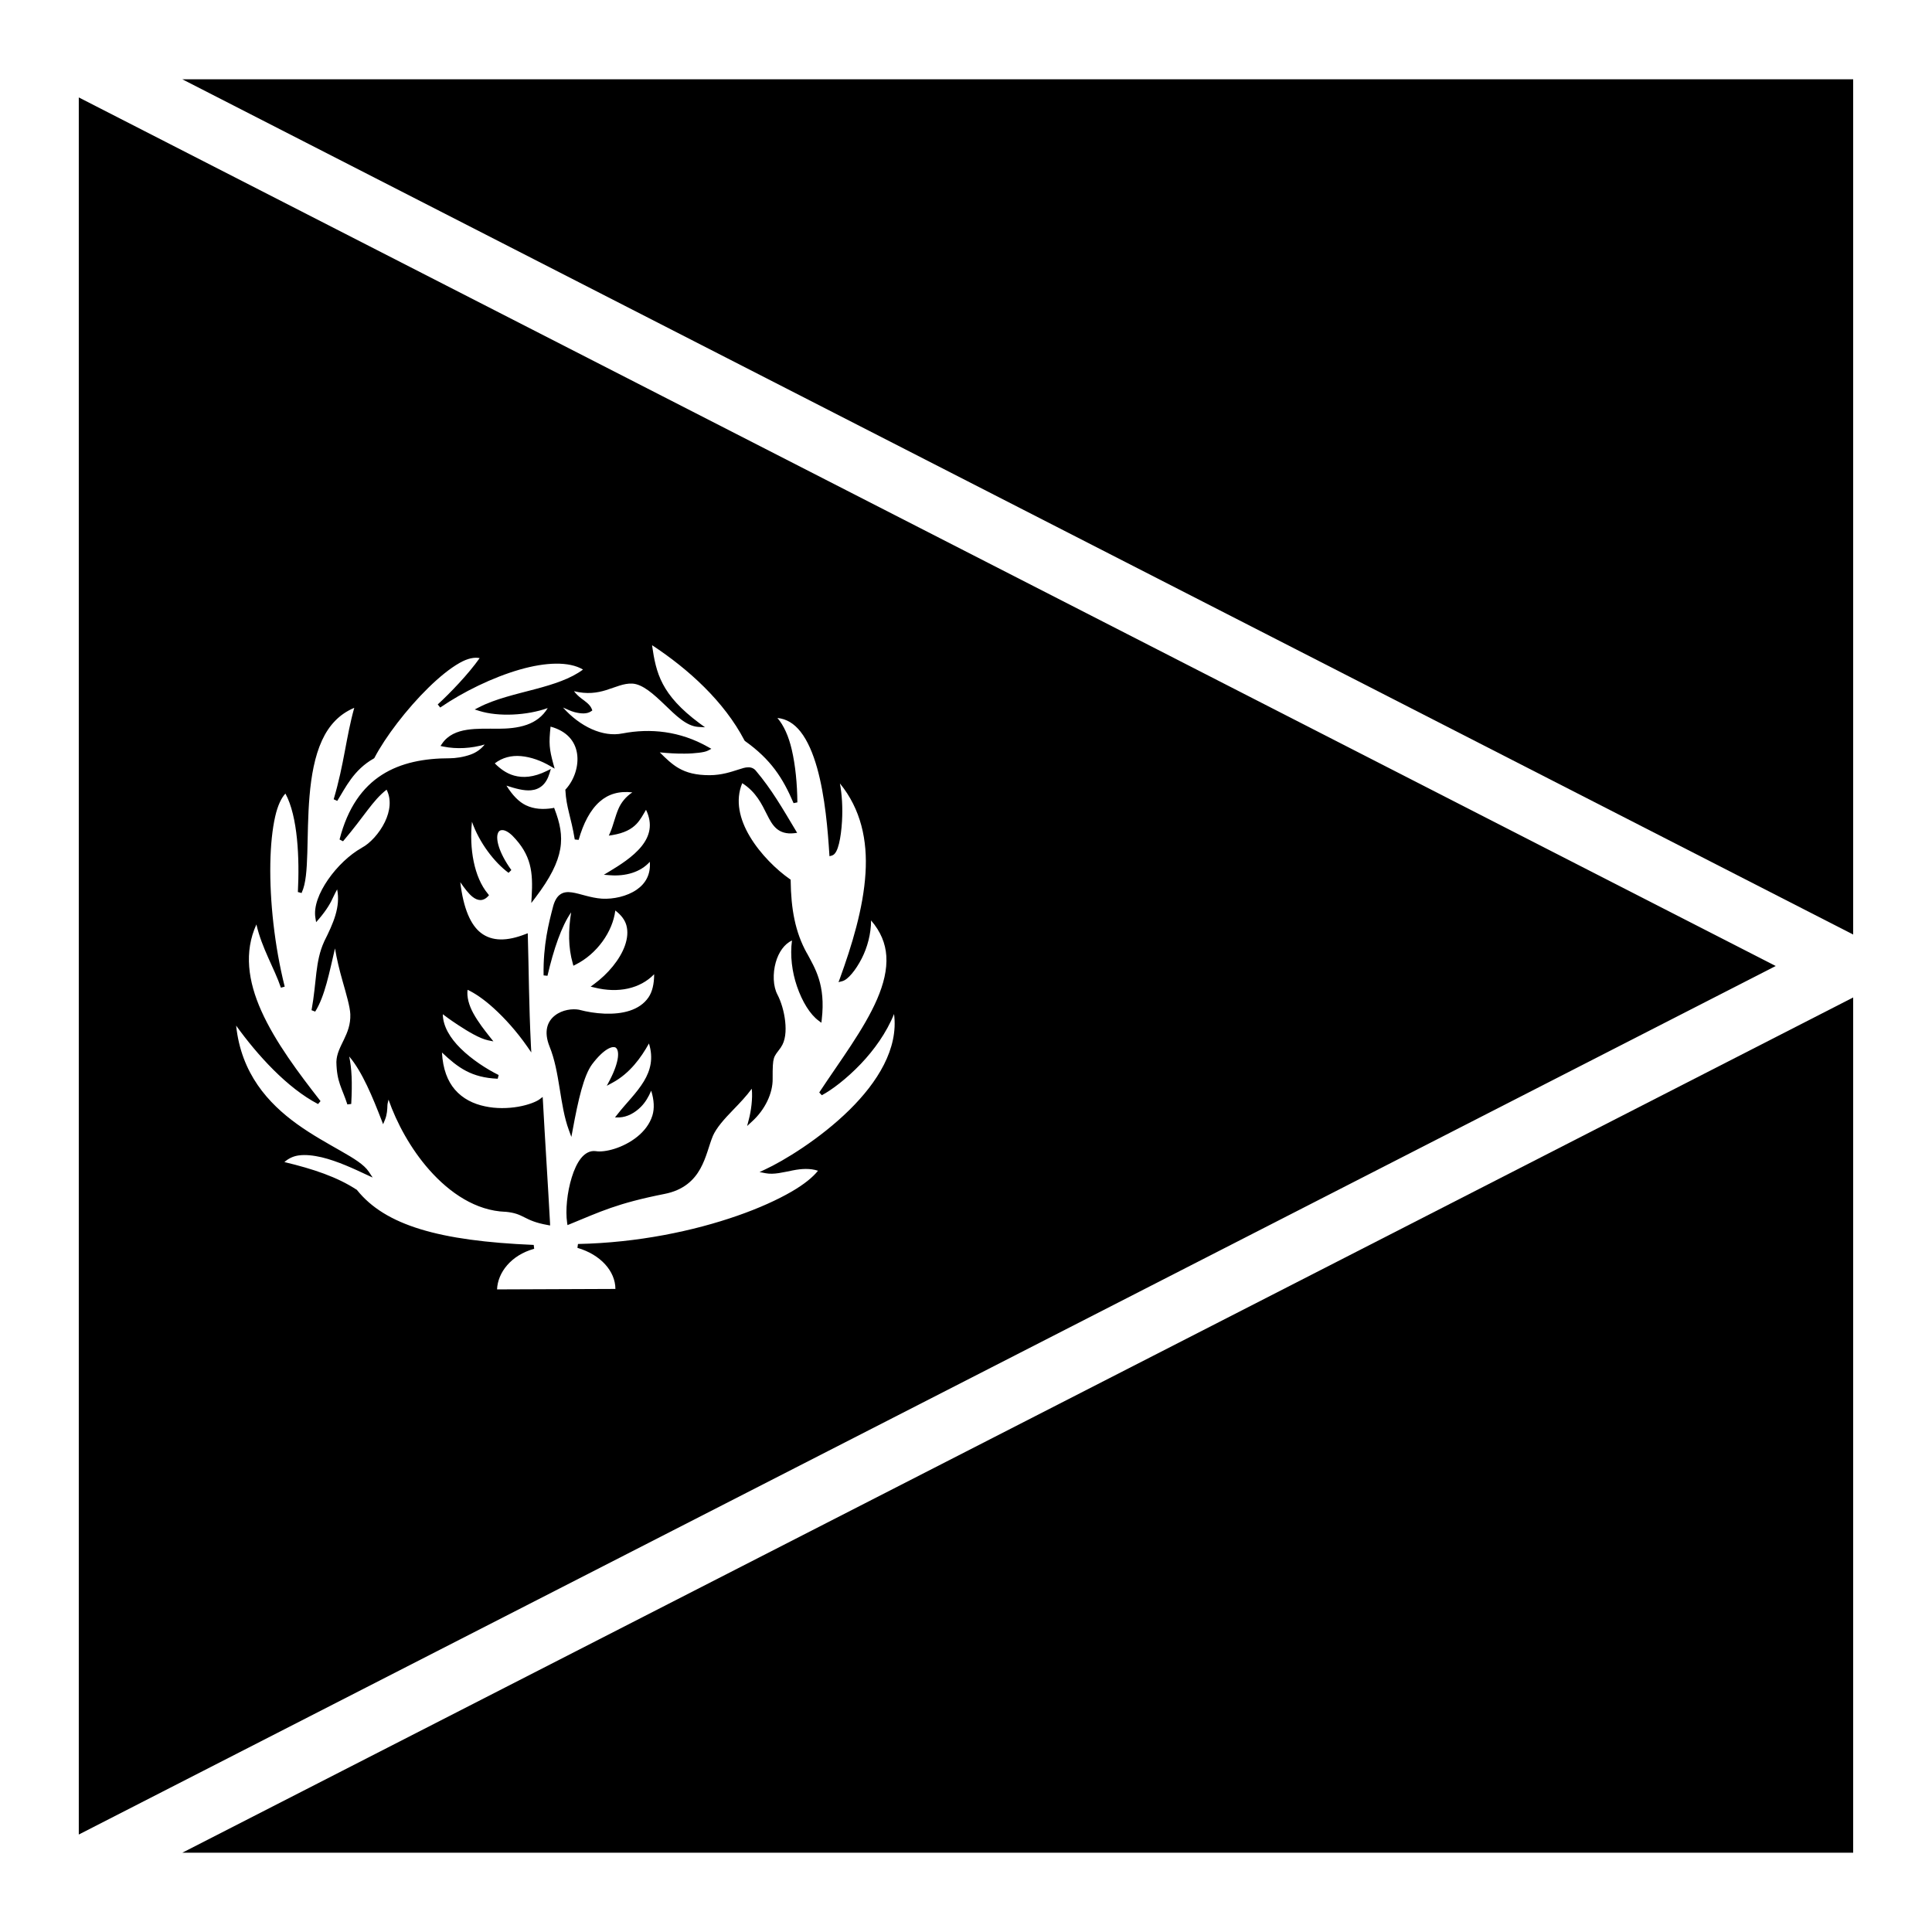 <?xml version="1.0" encoding="UTF-8"?>
<!-- Uploaded to: ICON Repo, www.svgrepo.com, Generator: ICON Repo Mixer Tools -->
<svg fill="#000000" width="800px" height="800px" version="1.1" viewBox="144 144 512 512" xmlns="http://www.w3.org/2000/svg">
 <g>
  <path d="m192.31 165.01h442.8v226.65z"/>
  <path d="m164.88 169.82v460.35l449.71-230.17zm151.95 145.18c9.602 6.309 19.07 14.887 24.438 25.176l0.062 0.102 0.102 0.102c6.871 4.891 10.035 9.812 12.875 16.465l1.004-0.207c-0.043-4.914-0.52-9.805-1.477-13.941-0.832-3.59-2.113-6.441-3.812-8.426 2.449 0.242 4.449 1.512 6.109 3.609 1.895 2.394 3.332 5.805 4.406 9.613 2.148 7.625 2.859 16.832 3.238 22.777l0.043 0.637 0.613-0.164c0.543-0.148 0.902-0.59 1.191-1.129 0.285-0.535 0.516-1.223 0.715-2.027 0.402-1.613 0.668-3.711 0.801-5.945 0.215-3.57-0.016-7.184-0.555-10.027 5.578 6.832 7.324 15.062 6.785 23.762-0.578 9.398-3.644 19.246-6.805 27.98l-0.348 0.922 0.965-0.246c0.84-0.219 1.668-0.941 2.562-1.988 0.891-1.047 1.816-2.457 2.644-4.078 1.465-2.879 2.453-6.473 2.457-10.043 2.566 2.981 3.82 6.113 4.039 9.406 0.242 3.641-0.723 7.484-2.438 11.461-3.434 7.957-9.863 16.418-15.336 24.723l0.676 0.738c2.473-1.297 6.484-4.258 10.375-8.344 3.465-3.641 6.75-8.184 8.773-13.18 1.203 9.199-4.418 18.109-11.789 25.379-7.867 7.762-17.602 13.605-22.406 15.824l-1.453 0.676 1.578 0.309c2.238 0.441 4.746-0.266 7.297-0.758 2.262-0.441 4.512-0.582 6.621 0.102-1.32 1.664-3.602 3.559-6.969 5.516-3.769 2.184-8.664 4.414-14.414 6.414-11.492 4.012-26.34 7.156-42.227 7.484l-0.145 1.023c6.133 1.785 10.047 6.176 10.066 10.887l-31.367 0.125c0.176-4.418 3.656-9.055 9.84-10.766l-0.121-1.023c-25.098-1.051-39.355-5.215-46.824-14.535l-0.062-0.102h-0.059c-5.098-3.34-11.43-5.484-19.129-7.32 1.066-0.941 2.316-1.559 3.812-1.762 1.82-0.25 3.91 0 6.051 0.492 4.281 1.02 8.75 3.148 11.848 4.594l1.68 0.777-1.023-1.539c-1.266-1.914-3.992-3.551-7.422-5.512-3.426-1.965-7.562-4.219-11.582-7.113-7.652-5.516-14.816-13.387-16.152-26.098 5.598 7.773 13.504 16.516 21.707 20.785l0.656-0.777c-5.711-7.316-11.969-15.598-15.703-23.945-3.496-7.82-4.606-15.605-1.289-22.879 1.469 6.394 4.711 11.508 6.496 16.77l1.004-0.285c-2.719-10.828-3.973-22.777-3.812-32.535 0.082-4.879 0.527-9.203 1.293-12.566 0.668-2.93 1.637-4.922 2.707-6.066 3.297 6.055 3.762 17.242 3.301 26.098l1.004 0.266c0.023-0.105 0.016-0.145 0.039-0.207h0.02c1.055-2.293 1.301-5.941 1.438-10.391 0.137-4.566 0.141-9.906 0.594-15.172 0.453-5.262 1.355-10.449 3.301-14.68 1.805-3.918 4.519-6.945 8.547-8.629-2.184 7.789-2.66 14.805-5.453 24.23l0.945 0.43c2.176-3.461 4.312-8.207 9.676-11.234l0.145-0.102 0.059-0.121c2.863-5.469 8.516-12.902 14.25-18.512 2.863-2.809 5.758-5.164 8.301-6.602 2.16-1.223 3.934-1.559 5.309-1.27-2.996 4.258-7.902 9.344-11.109 12.277l0.656 0.82c6.043-4.144 13.871-7.984 21.113-10.066 6.832-1.957 13.016-2.199 16.73 0-3.246 2.438-7.805 3.902-12.648 5.188-5.184 1.375-10.621 2.59-14.926 4.816l-1.129 0.574 1.23 0.391c5.078 1.586 12.617 1.211 18.125-0.758-1.363 2.266-3.316 3.625-5.496 4.406-2.531 0.902-5.316 1.055-7.504 1.066-2.797 0-5.734-0.121-8.383 0.285-2.652 0.402-5.062 1.395-6.602 3.652l-0.43 0.633 0.758 0.164c3.547 0.715 7.422 0.488 10.945-0.551-0.902 1.156-2.137 2.082-3.668 2.644-1.984 0.723-4.164 1.004-5.574 1.004-6.711 0-12.926 1.145-18.02 4.406-5.094 3.266-9.031 8.668-11.195 17.117l0.922 0.473c5.754-6.75 7.785-10.746 11.543-13.676 1.336 2.609 0.922 5.707-0.449 8.551-1.477 3.051-3.981 5.715-6.09 6.824h-0.02v0.023c-3.297 1.844-6.586 5.008-8.961 8.445-2.371 3.438-3.856 7.137-3.34 10.168l0.184 1.105 0.738-0.84c2.211-2.598 3.184-4.426 3.812-5.844 0.383-0.859 0.711-1.387 1.023-2.008 0.918 4.652-0.984 8.93-3.441 13.816v0.02c-2.426 5.289-1.961 10.609-3.344 18.184l0.965 0.371c2.566-4.055 3.762-10.43 5.25-16.75 0.469 2.848 1.195 5.805 1.988 8.59 1.035 3.637 1.996 6.93 2.07 8.855 0.098 2.719-0.754 4.766-1.684 6.703-0.926 1.941-1.957 3.769-2.008 5.945 0.051 2.672 0.422 4.41 0.965 6.008 0.539 1.598 1.234 3.039 1.945 5.25l1.027-0.125c0.312-5.816 0.133-9.336-0.535-12.586 3.465 4.039 6.301 11.031 8.508 16.727l0.473 1.23 0.512-1.23c0.559-1.402 0.59-2.688 0.637-3.832 0.02-0.535 0.215-0.98 0.285-1.457 2.148 6.141 5.844 13.012 10.824 18.637 5.445 6.144 12.352 10.785 20.109 11.09l-0.02-0.02c2.664 0.25 3.777 0.82 5.125 1.496 1.348 0.68 2.914 1.465 6.152 2.027l0.633 0.125-0.02-0.656c-0.551-10.281-1.336-22.164-1.887-32.434l-0.062-0.98-0.777 0.594c-0.914 0.691-3.09 1.551-5.738 2.008-2.652 0.453-5.812 0.539-8.816-0.121-3.004-0.633-5.832-1.988-7.934-4.43-1.914-2.223-3.184-5.41-3.422-9.82 4.285 4.039 7.805 6.648 14.777 6.949l0.246-0.984c-3.098-1.535-7.055-4.055-10.105-7.07-2.766-2.734-4.652-5.859-4.695-9.043 0.605 0.453 1.785 1.367 3.977 2.809 2.688 1.766 5.824 3.648 8.016 4.102l1.414 0.285-0.898-1.125c-1.309-1.652-3.117-3.93-4.43-6.336-1.164-2.137-1.758-4.305-1.516-6.211 1.84 0.852 4.254 2.449 6.906 4.859 2.965 2.688 6.141 6.207 8.938 10.23l1.047 1.516-0.102-1.824c-0.551-11.18-0.547-19.754-0.82-29.027l-0.02-0.738-0.699 0.266c-4.75 1.848-8.738 1.938-11.727-0.371-2.703-2.09-4.629-6.434-5.453-13.426 1.16 1.676 2.238 3.082 3.242 3.875 0.676 0.535 1.375 0.852 2.09 0.859 0.715 0.004 1.395-0.332 1.969-0.941l0.305-0.348-0.285-0.371c-3.688-4.398-4.965-12.066-4.223-19.086 1.945 5.551 5.93 10.758 9.695 13.531l0.738-0.738c-3.394-4.727-4.082-8.164-3.609-9.613 0.238-0.727 0.625-0.984 1.273-0.965 0.648 0 1.602 0.48 2.644 1.496 5.027 5.121 5.445 9.691 5.082 16.113l-0.102 1.703 1.047-1.375c3.988-5.238 5.977-9.266 6.621-12.934 0.641-3.668-0.105-6.93-1.477-10.539l-0.145-0.391-0.41 0.105c-2.523 0.387-4.887 0.27-7.051-0.762-1.852-0.879-3.562-2.637-5.168-5.207 2.422 0.789 4.637 1.402 6.5 1.23 1.125-0.102 2.152-0.492 2.992-1.23 0.84-0.734 1.484-1.82 1.93-3.277l0.348-1.148-1.086 0.531c-3.512 1.734-6.332 1.875-8.652 1.23-2.082-0.578-3.734-1.844-5.125-3.238 2.012-1.551 4.398-2.141 6.91-1.926 2.719 0.23 5.512 1.289 7.828 2.664l1.129 0.656-0.348-1.23c-1.082-4-1.215-5.434-0.738-9.902 4.422 1.207 6.508 3.941 7.012 7.074 0.527 3.285-0.703 6.996-2.934 9.469l-0.164 0.164 0.02 0.207c0.246 4.59 1.469 6.883 2.481 12.996l1.027 0.102c1.242-4.383 3.074-7.93 5.598-10.145 2.246-1.977 5.078-2.848 8.629-2.441-1.727 1.152-2.957 2.672-3.691 4.387-0.906 2.129-1.367 4.387-2.152 6.191l-0.387 0.883 0.941-0.145c3.195-0.535 5.07-1.578 6.375-2.93 1.07-1.113 1.75-2.441 2.543-3.773 1.863 3.871 0.961 6.992-1.168 9.656-2.289 2.859-5.926 5.098-8.609 6.723l-1.395 0.84 1.617 0.125c4.106 0.324 8.113-0.797 10.559-3.566 0.277 3.387-1.156 5.797-3.484 7.398-2.59 1.785-6.199 2.547-9.207 2.379-3.133-0.223-5.75-1.348-7.953-1.66-1.102-0.16-2.152-0.105-3.031 0.492-0.883 0.586-1.527 1.641-1.969 3.277v0.023c-1.125 4.301-2.644 10.133-2.504 18.203l1.027 0.102c1.641-7.039 3.723-13.164 6.273-16.809-0.77 4.781-0.785 9.297 0.43 13.527l0.164 0.617 0.574-0.289c5.68-2.836 9.848-8.734 10.535-14.348 1.523 1.16 2.531 2.473 2.934 3.914 0.461 1.656 0.281 3.484-0.371 5.352-1.305 3.734-4.547 7.578-8.18 10.23l-0.922 0.676 1.109 0.266c6.207 1.527 11.992 0.305 15.723-3.547 0 2.574-0.488 4.648-1.496 6.129-1.176 1.73-2.918 2.856-4.961 3.527-4.094 1.344-9.402 0.824-13.367-0.227h-0.02l-0.02-0.02c-1.816-0.336-4.473-0.004-6.418 1.516-0.973 0.746-1.758 1.809-2.07 3.18s-0.168 3.031 0.613 5c2.82 6.871 2.66 15.512 5.148 22.223l0.652 1.785 0.352-1.867c1.48-8.059 2.945-14.398 5.144-17.383 1.52-2.016 2.93-3.332 4.059-4 0.566-0.332 1.059-0.508 1.434-0.551 0.379 0 0.621-0.004 0.82 0.184 0.406 0.305 0.707 1.141 0.516 2.606-0.195 1.461-0.852 3.484-2.133 5.941l-0.801 1.52 1.516-0.82c4.598-2.488 7.582-6.668 9.656-10.395 1.223 3.918 0.41 7.113-1.332 10.004-1.898 3.16-4.82 5.93-6.969 8.715l-0.699 0.879h1.148c2.125-0.105 4.106-1.195 5.699-2.785 1.211-1.211 2.09-2.727 2.746-4.309 0.777 2.492 0.898 4.734 0.309 6.625-0.707 2.254-2.191 4.121-4.016 5.594-1.828 1.477-3.984 2.543-5.988 3.18-2.004 0.641-3.863 0.832-4.981 0.633h-0.02c-1.512-0.207-2.863 0.586-3.898 1.867-1.031 1.285-1.84 3.09-2.457 5.082-1.238 3.988-1.703 8.773-1.23 11.996l0.102 0.652 0.617-0.246c8.16-3.336 12.461-5.508 25.09-8.012 5.062-0.988 7.824-3.68 9.492-6.684 1.664-3 2.324-6.305 3.301-8.609v-0.023c0.98-2.254 3.09-4.574 5.309-6.867 1.84-1.898 3.644-3.793 5.023-5.699 0.285 2.57-0.195 5.992-0.781 8.16l-0.449 1.723 1.312-1.211c3.422-3.098 5.527-7.488 5.453-11.336v-0.02c-0.016-3.031 0.051-4.43 0.328-5.352s0.809-1.5 1.863-2.93v-0.023c1.207-1.711 1.41-4.269 1.129-6.867-0.281-2.598-1.078-5.231-2.051-7.094-1.148-2.156-1.285-5.547-0.449-8.527 0.75-2.672 2.281-4.891 4.305-5.801-0.539 3.996 0.016 8.328 1.312 12.117 1.391 4.074 3.488 7.488 5.758 9.141l0.719 0.535 0.102-0.883c1.062-9.203-1.789-13.539-3.914-17.527h-0.02c-3.129-5.609-4.211-11.781-4.305-19.23v-0.285l-0.227-0.145c-3.465-2.414-7.781-6.566-10.598-11.297-2.699-4.523-3.926-9.512-2.012-14.121 3.68 2.34 5.172 5.555 6.562 8.32 0.73 1.457 1.438 2.793 2.539 3.731 1.105 0.945 2.606 1.438 4.637 1.211l0.816-0.102-0.43-0.719c-3.481-5.801-6.297-10.75-10.496-15.723-0.523-0.66-1.293-0.953-2.07-0.922-0.777 0-1.598 0.289-2.562 0.594-1.926 0.609-4.394 1.477-7.625 1.496-3.652 0-6.117-0.66-8.223-1.867-1.754-1.008-3.301-2.484-5-4.18 2.125 0.199 4.449 0.371 6.664 0.328 1.34 0 2.613-0.102 3.668-0.227 1.055-0.125 1.887-0.289 2.481-0.594l0.859-0.453-0.84-0.469c-7.492-4.262-15.375-5.016-22.691-3.609h-0.023c-5.203 1.07-11.285-1.824-15.762-6.867 1.043 0.441 2.078 0.977 3.074 1.23 1.699 0.43 3.277 0.531 4.367-0.227l0.328-0.227-0.145-0.387c-0.484-1.203-1.688-1.98-2.809-2.832-0.762-0.574-1.402-1.211-1.906-1.883 3.43 0.859 6.156 0.445 8.465-0.27 2.602-0.805 4.715-1.852 6.973-1.742 2.75 0.137 5.664 2.793 8.566 5.578s5.766 5.707 8.938 5.902l1.785 0.102-1.434-1.043c-10.266-7.621-11.531-13.363-12.59-20.582z"/>
  <path d="m635.11 408.34v226.65h-442.8z"/>
 </g>
</svg>